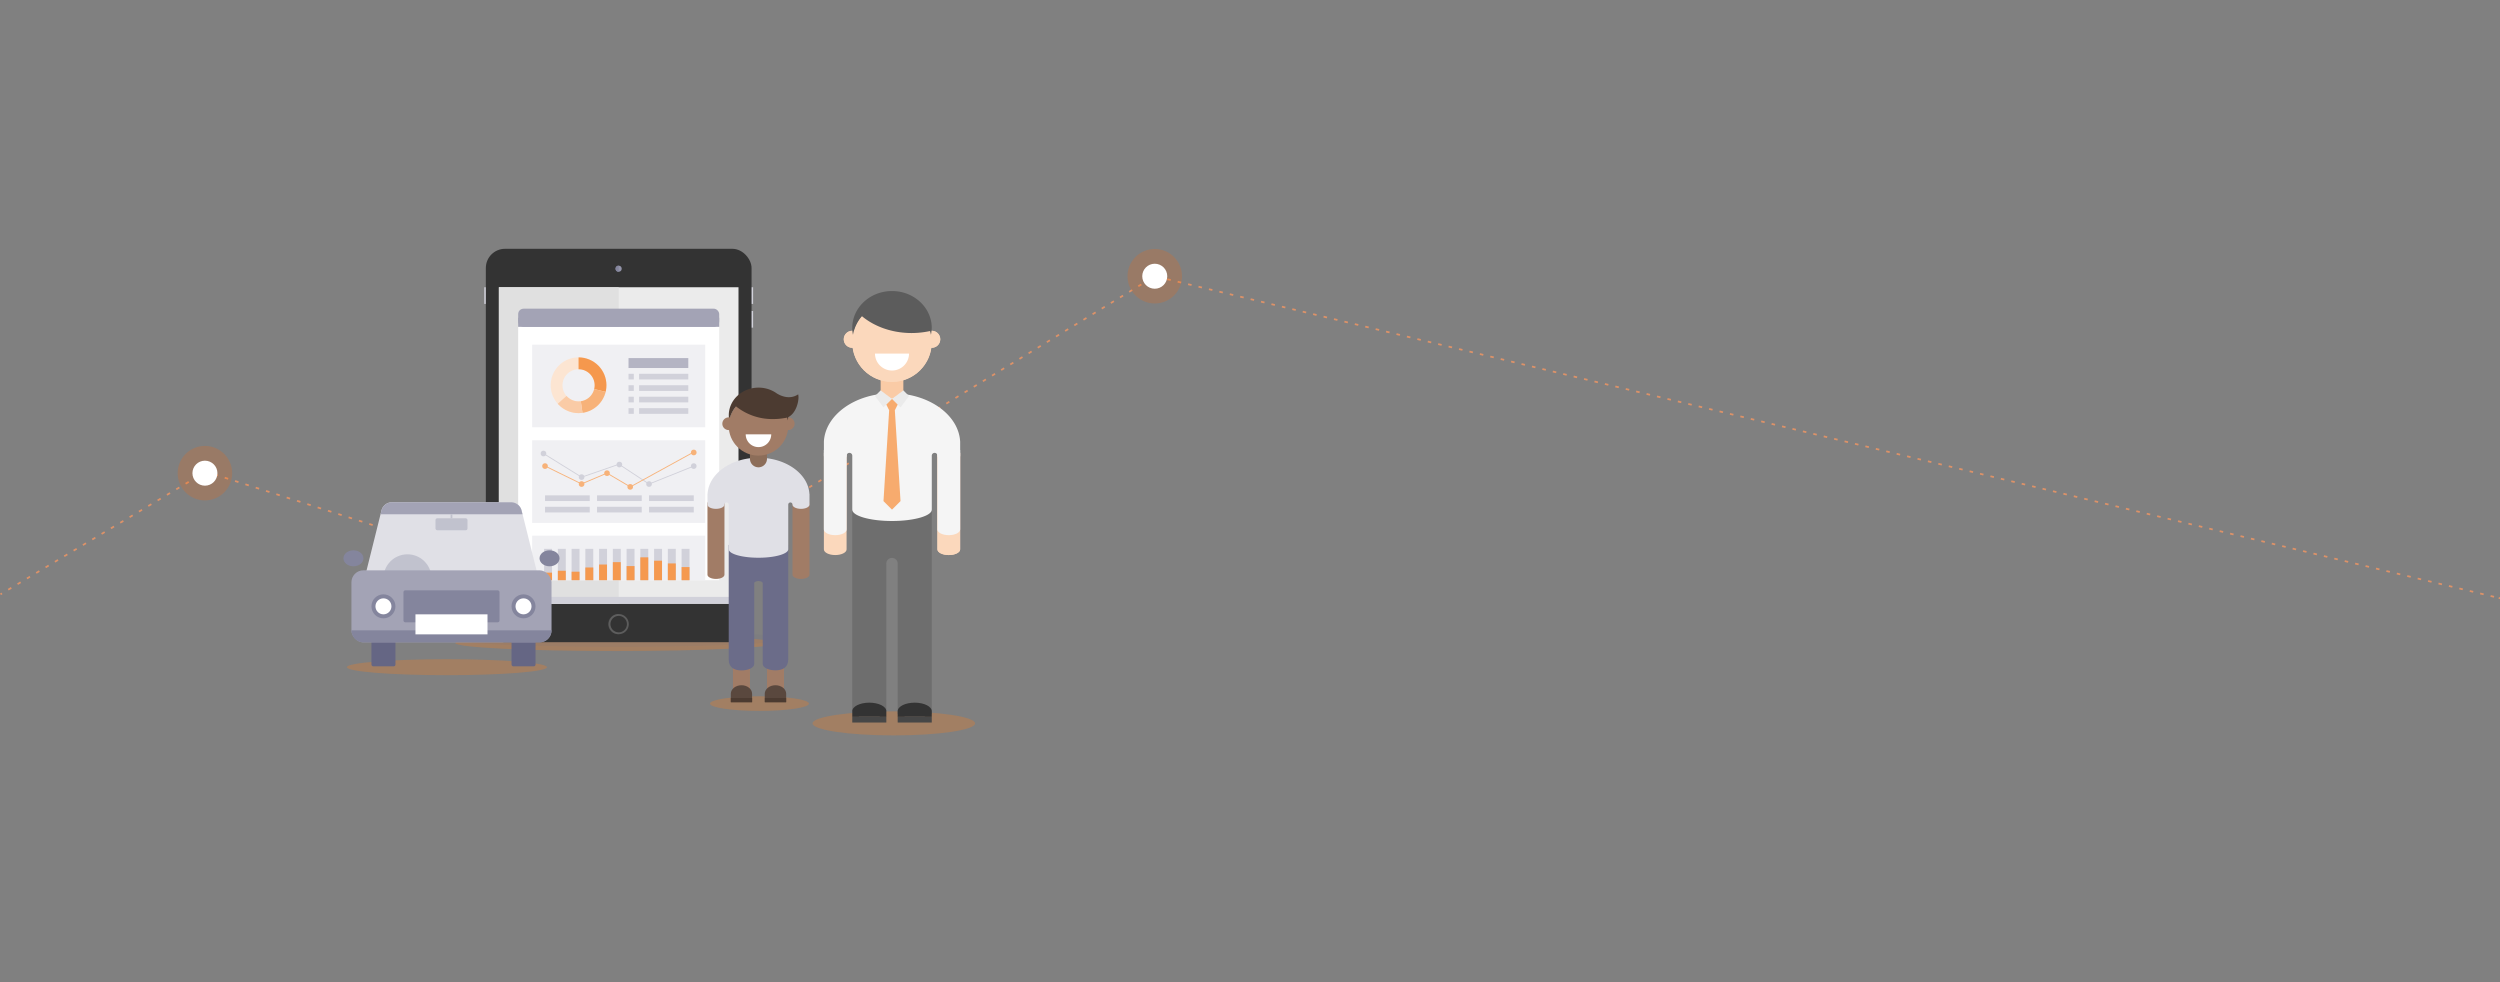 <?xml version="1.0" encoding="UTF-8"?>
<svg xmlns="http://www.w3.org/2000/svg" viewBox="0 0 1400 550" id="running-costs-the-complete-picture">
  <rect x="0" y="0" width="1400" height="550" fill="#808080" stroke="none"/>
  <defs>
    <clipPath id="clip-path" transform="translate(.26)">
      <path d="M323.74 200.13a15.61 15.61 0 1 0 15.61 15.61 15.61 15.61 0 0 0-15.61-15.61zm0 24.65a9 9 0 1 1 9-9 9 9 0 0 1-9 9z" fill="none"></path>
    </clipPath>
  </defs>
  <g style="isolation:isolate">
    <g id="tcp-root">
      <path fill="none" d="M.26 0h1400v550H.26z"></path>
      <g fill="none" stroke="#dd9268" stroke-miterlimit="10" id="tcp-line">
        <path d="M.26 332.82l.85-.51"></path>
        <path stroke-dasharray="2.03 4.06" d="M4.6 330.23l108.06-64.55"></path>
        <path d="M114.4 264.64l.86-.51.95.3"></path>
        <path stroke-dasharray="2.02 4.05" d="M120.06 265.66l223.53 71.53"></path>
        <path d="M345.51 337.81l.96.3.85-.52"></path>
        <path stroke-dasharray="2 4" d="M350.73 335.51l295.93-180.82 750.68 179.68"></path>
        <path d="M1399.28 334.83l.98.24"></path>
      </g>
      <path id="tcp-mask" fill="#fac192" d="M.26 119.1h1400v320.98H.26z" data-svg-origin="0.25999999046325684 119.0999984741211" style="transform: matrix(1, 0, 0, 1, 1400, 0);"></path>
      <g id="tcp-ipad" data-svg-origin="251.49000549316406 139.3300018310547" style="opacity: 1; transform: matrix(1, 0, 0, 1, 0, 0);">
        <ellipse cx="344.96" cy="360.11" rx="89.98" ry="4.48" fill="#f27e20" opacity=".3"></ellipse>
        <ellipse cx="346.47" cy="357.81" rx="94.98" ry="4.43" fill="#656684" opacity=".1"></ellipse>
        <path fill="#d1d1da" d="M419.99 160.86h1.75v9.33h-1.75zM271.19 160.86h1.75v9.33h-1.75zM419.99 174.15h1.75v9.33h-1.75z"></path>
        <rect x="272.07" y="139.33" width="148.8" height="220.32" rx="10.73" ry="10.73" fill="#333"></rect>
        <path fill="#ebebeb" d="M279.37 160.86h134.19v177.25H279.37z"></path>
        <path fill="#e0e0e0" d="M279.37 160.86h67.1v177.25h-67.1z"></path>
        <path d="M351.85 349.5a5.64 5.64 0 1 0-5.64 5.65 5.64 5.64 0 0 0 5.64-5.65z" transform="translate(.26)" fill="#5c5c5c"></path>
        <path d="M346.21 343.87a5.65 5.65 0 1 0 0 11.29v-11.29z" transform="translate(.26)" fill="#626262" opacity=".4" style="mix-blend-mode:multiply"></path>
        <circle cx="346.47" cy="150.48" r="1.7" fill="#9394a9"></circle>
        <path d="M346.21 148.78a1.7 1.7 0 1 0 0 3.39v-3.39z" transform="translate(.26)" fill="#84859d"></path>
        <path fill="#d1d1da" d="M279.37 334.24h134.19v3.87H279.37z" style="mix-blend-mode:multiply"></path>
        <path fill="#fff" d="M290.18 183.02h112.57v141.89H290.18z"></path>
        <rect x="290.18" y="172.87" width="112.57" height="10.15" rx="3" ry="3" fill="#a3a3b5"></rect>
        <path fill="#a3a3b5" d="M290.18 177.95h112.57v5.07H290.18z"></path>
        <path fill="#f0f0f3" d="M298 193h96.92v46.28H298zM298 246.55h96.92v46.28H298zM298 299.97h96.92v24.95H298z"></path>
        <path fill="#b4b4c3" d="M351.97 200.53h33.48v5.56h-33.48z"></path>
        <path fill="#d1d1da" d="M351.97 209.32h2.96v3.18h-2.96zM351.97 215.74h2.96v3.18h-2.96zM351.97 222.16h2.96v3.18h-2.96zM351.97 228.57h2.96v3.18h-2.96zM357.89 209.32h27.55v3.18h-27.55zM357.89 215.74h27.55v3.18h-27.55zM357.89 222.16h27.55v3.18h-27.55zM357.89 228.57h27.55v3.18h-27.55zM363.47 277.39h25.03v3.18h-25.03zM363.47 283.8h25.03v3.18h-25.03zM334.34 277.39h25.03v3.18h-25.03zM334.34 283.8h25.03v3.18h-25.03zM305.22 277.39h25.03v3.18h-25.03zM304.69 307.35h4.44v17.57h-4.44zM312.39 307.35h4.44v17.57h-4.44zM320.09 307.35h4.44v17.57h-4.44zM327.79 307.35h4.44v17.57h-4.44zM335.49 307.35h4.44v17.57h-4.44zM343.19 307.35h4.44v17.57h-4.44zM350.89 307.35h4.44v17.57h-4.44zM358.59 307.35h4.44v17.57h-4.44zM366.29 307.35h4.44v17.57h-4.44zM373.99 307.35h4.44v17.57h-4.44zM381.69 307.35h4.44v17.57h-4.44z"></path>
        <path fill="#f5994f" d="M304.69 320.68h4.44v4.24h-4.44zM312.39 319.62h4.44v5.3h-4.44zM320.09 320.15h4.44v4.76h-4.44zM327.79 317.79h4.44v7.12h-4.44zM335.49 316.13h4.44v8.78h-4.44zM343.19 314.8h4.44v10.11h-4.44zM350.89 317h4.44v7.92h-4.44zM358.59 312.11h4.44v12.8h-4.44zM366.29 313.99h4.44v10.93h-4.44zM373.99 315.52h4.44v9.39h-4.44zM381.69 317.56h4.44v7.36h-4.44z"></path>
        <path fill="#d1d1da" d="M305.22 283.8h25.03v3.18h-25.03z"></path>
        <circle cx="346.47" cy="349.51" r="4.62" fill="#333"></circle>
        <path d="M323.74 200.13a15.61 15.61 0 1 0 15.61 15.61 15.61 15.61 0 0 0-15.61-15.61zm0 24.65a9 9 0 1 1 9-9 9 9 0 0 1-9 9z" transform="translate(.26)" fill="#fce5d2"></path>
        <g clip-path="url(#clip-path)">
          <path fill="#f5984d" d="M323.99 215.74v-19.79l15.61 8.23 8.99 17.57-24.6-6.01z"></path>
          <path fill="#f7b279" d="M323.99 215.74l2.66 18.73 21.94-12.72-24.6-6.01z"></path>
          <path fill="#facba6" d="M323.99 215.74l2.66 18.73-19.77-3.52 17.11-15.21z"></path>
        </g>
        <path fill="none" stroke="#d1d1da" stroke-miterlimit="10" stroke-width=".5" d="M304.35 253.97l21.34 13.24 20.93-7.23 16.85 11.08 25.03-10.05"></path>
        <circle cx="388.5" cy="253.39" r="1.59" fill="#f7b279"></circle>
        <circle cx="352.92" cy="272.65" r="1.59" fill="#f7b279"></circle>
        <circle cx="339.93" cy="264.98" r="1.59" fill="#f7b279"></circle>
        <circle cx="325.69" cy="271.06" r="1.59" fill="#f7b279"></circle>
        <circle cx="325.69" cy="267.17" r="1.59" fill="#d1d1da"></circle>
        <circle cx="304.35" cy="253.97" r="1.59" fill="#d1d1da"></circle>
        <circle cx="346.86" cy="260.15" r="1.59" fill="#d1d1da"></circle>
        <circle cx="363.47" cy="271.06" r="1.59" fill="#d1d1da"></circle>
        <circle cx="388.5" cy="261.01" r="1.59" fill="#d1d1da"></circle>
        <circle cx="305.22" cy="261.01" r="1.59" fill="#f7b279"></circle>
        <path fill="none" stroke="#f7b279" stroke-miterlimit="10" stroke-width=".5" d="M305.22 260.97l20.43 10.02 14.26-6.04 13.07 7.7 35.52-19.51"></path>
      </g>
      <g id="tcp-personB" data-svg-origin="396.17999267578125 217.06985473632812" style="opacity: 1; transform: matrix(1, 0, 0, 1, 0, 0);">
        <ellipse cx="425.31" cy="394.01" rx="27.71" ry="4.1" fill="#f27e20" opacity=".3"></ellipse>
        <path d="M419.72 350.39v40.48c0 1.32-2.13 2.38-4.76 2.38s-4.76-1.07-4.76-2.38v-40.48h9.53zM438.77 350.39v40.48c0 1.32-2.13 2.38-4.76 2.38s-4.76-1.07-4.76-2.38v-40.48h9.53z" transform="translate(.26)" fill="#a17c66"></path>
        <path d="M407.82 305.15v64.29c0 4.35 3.2 6 7.14 6s7.14-1.6 7.14-3.57v-45.29c0-.66 1.07-1.19 2.38-1.19s2.38.53 2.38 1.19v45.24c0 2 3.2 3.57 7.14 3.57s7.14-1.6 7.14-6v-64.24h-33.32z" transform="translate(.26)" fill="#6b6c89"></path>
        <ellipse cx="424.74" cy="305.15" rx="15.48" ry="5.95" fill="#38b997"></ellipse>
        <path d="M443.54 281.34v40.48c0 1.32 2.13 2.38 4.76 2.38s4.76-1.07 4.76-2.38v-40.48h-9.53zM405.44 281.34v40.48c0 1.32-2.13 2.38-4.76 2.38s-4.76-1.07-4.76-2.38v-40.48h9.53z" transform="translate(.26)" fill="#a17c66"></path>
        <path d="M453 276.57c-.63-11.25-13.14-20.24-28.51-20.24s-27.89 9-28.51 20.24h-.06v6c0 1.32 2.13 2.38 4.76 2.38s4.76-1.07 4.76-2.38a1.19 1.19 0 0 1 2.38 0v25c0 2.63 7.46 4.76 16.67 4.76s16.67-2.13 16.67-4.76v-25a1.19 1.19 0 1 1 2.38 0c0 1.32 2.13 2.38 4.76 2.38s4.76-1.07 4.76-2.38v-6H453z" transform="translate(.26)" fill="#e0e0e6"></path>
        <path d="M419.72 249.79v7.14a4.76 4.76 0 0 0 9.53 0v-7.14h-9.53z" transform="translate(.26)" fill="#8c6d59"></path>
        <circle cx="441.41" cy="237.28" r="3.57" fill="#a17c66"></circle>
        <circle cx="424.74" cy="238.47" r="16.67" fill="#a17c66"></circle>
        <path d="M446.9 222.53a8.59 8.59 0 0 0-.17-1.7c-4.66 3.1-9.58 1-12-.52-.27-.19-.54-.38-.82-.56a17.5 17.5 0 0 0-9.38-2.68c-9.21 0-16.67 6.93-16.67 15.48a14.45 14.45 0 0 0 .3 2.87 16.62 16.62 0 0 1 3.78-7.82 32.62 32.62 0 0 0 20.89 7.08 35.79 35.79 0 0 0 6.09-.54 6.38 6.38 0 0 0 1.45-.28h.15c.15.52.28 1 .38 1.57a15.17 15.17 0 0 0 .23-1.68v-.16c3.94-1.88 5.75-7.59 5.77-11.06z" transform="translate(.26)" fill="#4c3b31"></path>
        <path d="M424.49 250.38a7.14 7.14 0 0 0 7.14-7.14h-14.29a7.14 7.14 0 0 0 7.15 7.14z" transform="translate(.26)" fill="#fff"></path>
        <circle cx="408.07" cy="237.28" r="3.57" fill="#a17c66"></circle>
        <path d="M415 383.73c-3.29 0-6 2.13-6 4.76v4.76h11.91v-4.76c0-2.63-2.66-4.76-5.91-4.76zM434 383.73c-3.29 0-6 2.13-6 4.76v4.76h12v-4.76c0-2.63-2.7-4.76-6-4.76z" transform="translate(.26)" fill="#5a483e"></path>
        <path fill="#4c3b31" d="M428.32 390.88h11.91v2.38h-11.91zM409.27 390.88h11.91v2.38h-11.91z"></path>
      </g>
      <g id="tcp-car" data-svg-origin="192.3199920654297 281.2699890136719" style="opacity: 1; transform: matrix(1, 0, 0, 1, 0, 0);">
        <ellipse cx="250.28" cy="373.63" rx="56.03" ry="4.48" fill="#f27e20" opacity=".3"></ellipse>
        <path d="M300.79 321.75l-9-36.13a6.05 6.05 0 0 0-5.57-4.35H219a6.05 6.05 0 0 0-5.57 4.35l-9 36.13-1.09 4.35h98.61z" transform="translate(.26)" fill="#e0e0e6"></path>
        <circle cx="228.18" cy="323.86" r="13.45" fill="#c1c2ce"></circle>
        <rect x="208.01" y="344.03" width="13.45" height="29.13" rx="1" ry="1" fill="#656684"></rect>
        <rect x="286.45" y="344.03" width="13.45" height="29.13" rx="1" ry="1" fill="#656684"></rect>
        <path d="M219 281.28a6.05 6.05 0 0 0-5.57 4.35l-.64 2.37h79.56l-.59-2.37a6.05 6.05 0 0 0-5.57-4.35H219z" transform="translate(.26)" fill="#a3a3b5"></path>
        <rect x="196.8" y="319.38" width="112.06" height="40.34" rx="6.72" ry="6.72" fill="#a3a3b5"></rect>
        <ellipse cx="307.74" cy="312.65" rx="5.6" ry="4.48" fill="#84859d"></ellipse>
        <ellipse cx="197.92" cy="312.65" rx="5.6" ry="4.48" fill="#84859d"></ellipse>
        <rect x="243.87" y="290.24" width="17.93" height="6.72" rx="1" ry="1" fill="#c1c2ce"></rect>
        <rect x="225.94" y="330.58" width="53.79" height="17.93" rx="1" ry="1" fill="#84859d"></rect>
        <path fill="none" stroke="#c1c2ce" stroke-miterlimit="10" d="M252.83 288v2.24"></path>
        <circle cx="293.17" cy="339.55" r="6.72" fill="#84859d"></circle>
        <circle cx="293.17" cy="339.55" r="4.48" fill="#fff"></circle>
        <circle cx="214.73" cy="339.55" r="6.72" fill="#84859d"></circle>
        <circle cx="214.73" cy="339.55" r="4.48" fill="#fff"></circle>
        <path d="M203.27 359.72h98.61a6.74 6.74 0 0 0 6.72-6.72H196.55a6.74 6.74 0 0 0 6.72 6.72z" transform="translate(.26)" fill="#84859d"></path>
        <path fill="#fff" d="M232.66 344.03H273v11.21h-40.34z"></path>
      </g>
      <g id="tcp-personA" data-svg-origin="455.0099792480469 162.97999572753906" style="opacity: 1; transform: matrix(1, 0, 0, 1, 0, 0);">
        <ellipse cx="500.53" cy="405.09" rx="45.52" ry="6.74" fill="#f27e20" opacity=".3"></ellipse>
        <path d="M492.91 345.8v54.05c0 1.76-2.85 3.18-6.36 3.18s-6.36-1.42-6.36-3.18V345.8h12.72zM518.34 345.8v54.05c0 1.76-2.85 3.18-6.36 3.18s-6.36-1.42-6.36-3.18V345.8h12.72zM524.7 253.6v54.05c0 1.76 2.85 3.18 6.36 3.18s6.36-1.42 6.36-3.18V253.6H524.7zM473.83 253.6v54.05c0 1.76-2.85 3.18-6.36 3.18s-6.36-1.42-6.36-3.18V253.6h12.72z" transform="translate(.26)" fill="#fbd8bc"></path>
        <path d="M499.27 207.49a9.54 9.54 0 0 0 9.53-9.49h-19.07a9.54 9.54 0 0 0 9.54 9.49z" transform="translate(.26)" fill="#fff"></path>
        <path d="M492.91 345.8v54.05c0 1.76-2.85 3.18-6.36 3.18s-6.36-1.42-6.36-3.18V345.8h12.72z" transform="translate(.26)" fill="#fbd8bc"></path>
        <path d="M477 285.39v112.88h19.08v-82.39a3.19 3.19 0 1 1 6.36 0v84h19.08V285.39H477z" transform="translate(.26)" fill="#6e6e6e"></path>
        <path d="M524.7 253.6v54.05c0 1.76 2.85 3.18 6.36 3.18s6.36-1.42 6.36-3.18V253.6H524.7z" transform="translate(.26)" fill="#fbd8bc"></path>
        <path d="M521.52 401.44v-3.18c0-2.63-4.27-4.77-9.54-4.77s-9.54 2.14-9.54 4.77v3.18h19.08z" transform="translate(.26)" fill="#333"></path>
        <path d="M473.83 252v44.51c0 1.76-2.85 3.18-6.36 3.18s-6.36-1.42-6.36-3.18V252h12.72zM537.42 252v44.51c0 1.76-2.85 3.18-6.36 3.18s-6.36-1.42-6.36-3.18V252h12.72z" transform="translate(.26)" fill="#f5f5f5"></path>
        <path d="M537.42 247.24c-.84-15-17.62-27-38.15-27s-37.31 12-38.15 27v7.95c0 1.76 2.85 3.18 6.36 3.18s6.36-1.42 6.36-3.18a1.59 1.59 0 0 1 3.18 0v30.21c0 3.51 10 6.36 22.26 6.36s22.26-2.85 22.26-6.36v-30.21a1.59 1.59 0 0 1 3.18 0c0 1.76 2.85 3.18 6.36 3.18s6.36-1.42 6.36-3.18v-7.95z" transform="translate(.26)" fill="#f5f5f5"></path>
        <path fill="#facba6" d="M493.16 206.7v13.51l6.36 3.18 6.36-3.18V206.7h-12.72z"></path>
        <path fill="#ebebeb" d="M499.52 223.39l4.77 4.77 4.77-6.36-3.18-3.18-6.36 4.77z"></path>
        <path fill="#ebebeb" d="M499.52 223.39l-4.77 4.77-4.77-6.36 3.18-3.18 6.36 4.77z"></path>
        <path fill="#f7ab6e" d="M499.52 223.39l-3.18 3.18 1.59 3.18h3.18l1.59-3.18-3.18-3.18zM499.52 285.39l4.77-4.77-3.18-50.87h-3.18l-3.18 50.87 4.77 4.77z"></path>
        <path fill="#474747" d="M502.7 401.44h19.08v3.18H502.7z"></path>
        <path d="M496.09 401.44v-3.18c0-2.63-4.27-4.77-9.54-4.77s-9.54 2.14-9.54 4.77v3.18h19.08z" transform="translate(.26)" fill="#333"></path>
        <path fill="#474747" d="M477.27 401.44h19.08v3.18h-19.08z"></path>
        <circle cx="521.78" cy="190" r="4.77" fill="#fbd8bc"></circle>
        <circle cx="499.52" cy="191.59" r="22.26" fill="#fbd8bc"></circle>
        <circle cx="477.27" cy="190" r="4.77" fill="#fbd8bc"></circle>
        <circle cx="521.78" cy="190" r="4.77" fill="#fbd8bc"></circle>
        <circle cx="499.52" cy="191.59" r="22.26" fill="#fbd8bc"></circle>
        <path d="M499.27 207.49a9.54 9.54 0 0 0 9.53-9.49h-19.07a9.54 9.54 0 0 0 9.54 9.49z" transform="translate(.26)" fill="#fff"></path>
        <circle cx="477.27" cy="190" r="4.77" fill="#fbd8bc"></circle>
        <path d="M521.44 185.2c0-.51.08-1 .08-1.55 0-11.41-10-20.67-22.26-20.67S477 172.23 477 183.65a19.3 19.3 0 0 0 .4 3.83 22.2 22.2 0 0 1 5-10.44c6.91 5.79 16.81 9.46 27.89 9.46a48.67 48.67 0 0 0 10.27-1.12c.2.69.38 1.39.51 2.1a20.28 20.28 0 0 0 .31-2.24z" transform="translate(.26)" fill="#5c5c5c"></path>
      </g>
      <g id="tcp-nodeB" data-svg-origin="646.6699523925781 154.68999481201172" style="transform-origin: 0px 0px 0px; transform: matrix(1, 0, 0, 1, 0, 0);">
        <path d="M646.41 169.94a15.25 15.25 0 1 1 15.25-15.25 15.27 15.27 0 0 1-15.25 15.25z" transform="translate(.26)" fill="#ff6700" opacity=".2"></path>
        <circle cx="646.66" cy="154.69" r="7" fill="#fff"></circle>
      </g>
      <g id="tcp-node" data-svg-origin="114.7599983215332 264.97999572753906" style="transform-origin: 0px 0px 0px; transform: matrix(1, 0, 0, 1, 0, 0);">
        <path d="M114.5 280.23A15.25 15.25 0 1 1 129.75 265a15.27 15.27 0 0 1-15.25 15.23z" transform="translate(.26)" fill="#ff6700" opacity=".2"></path>
        <circle cx="114.76" cy="264.98" r="7" fill="#fff"></circle>
      </g>
    </g>
  </g>
</svg>
